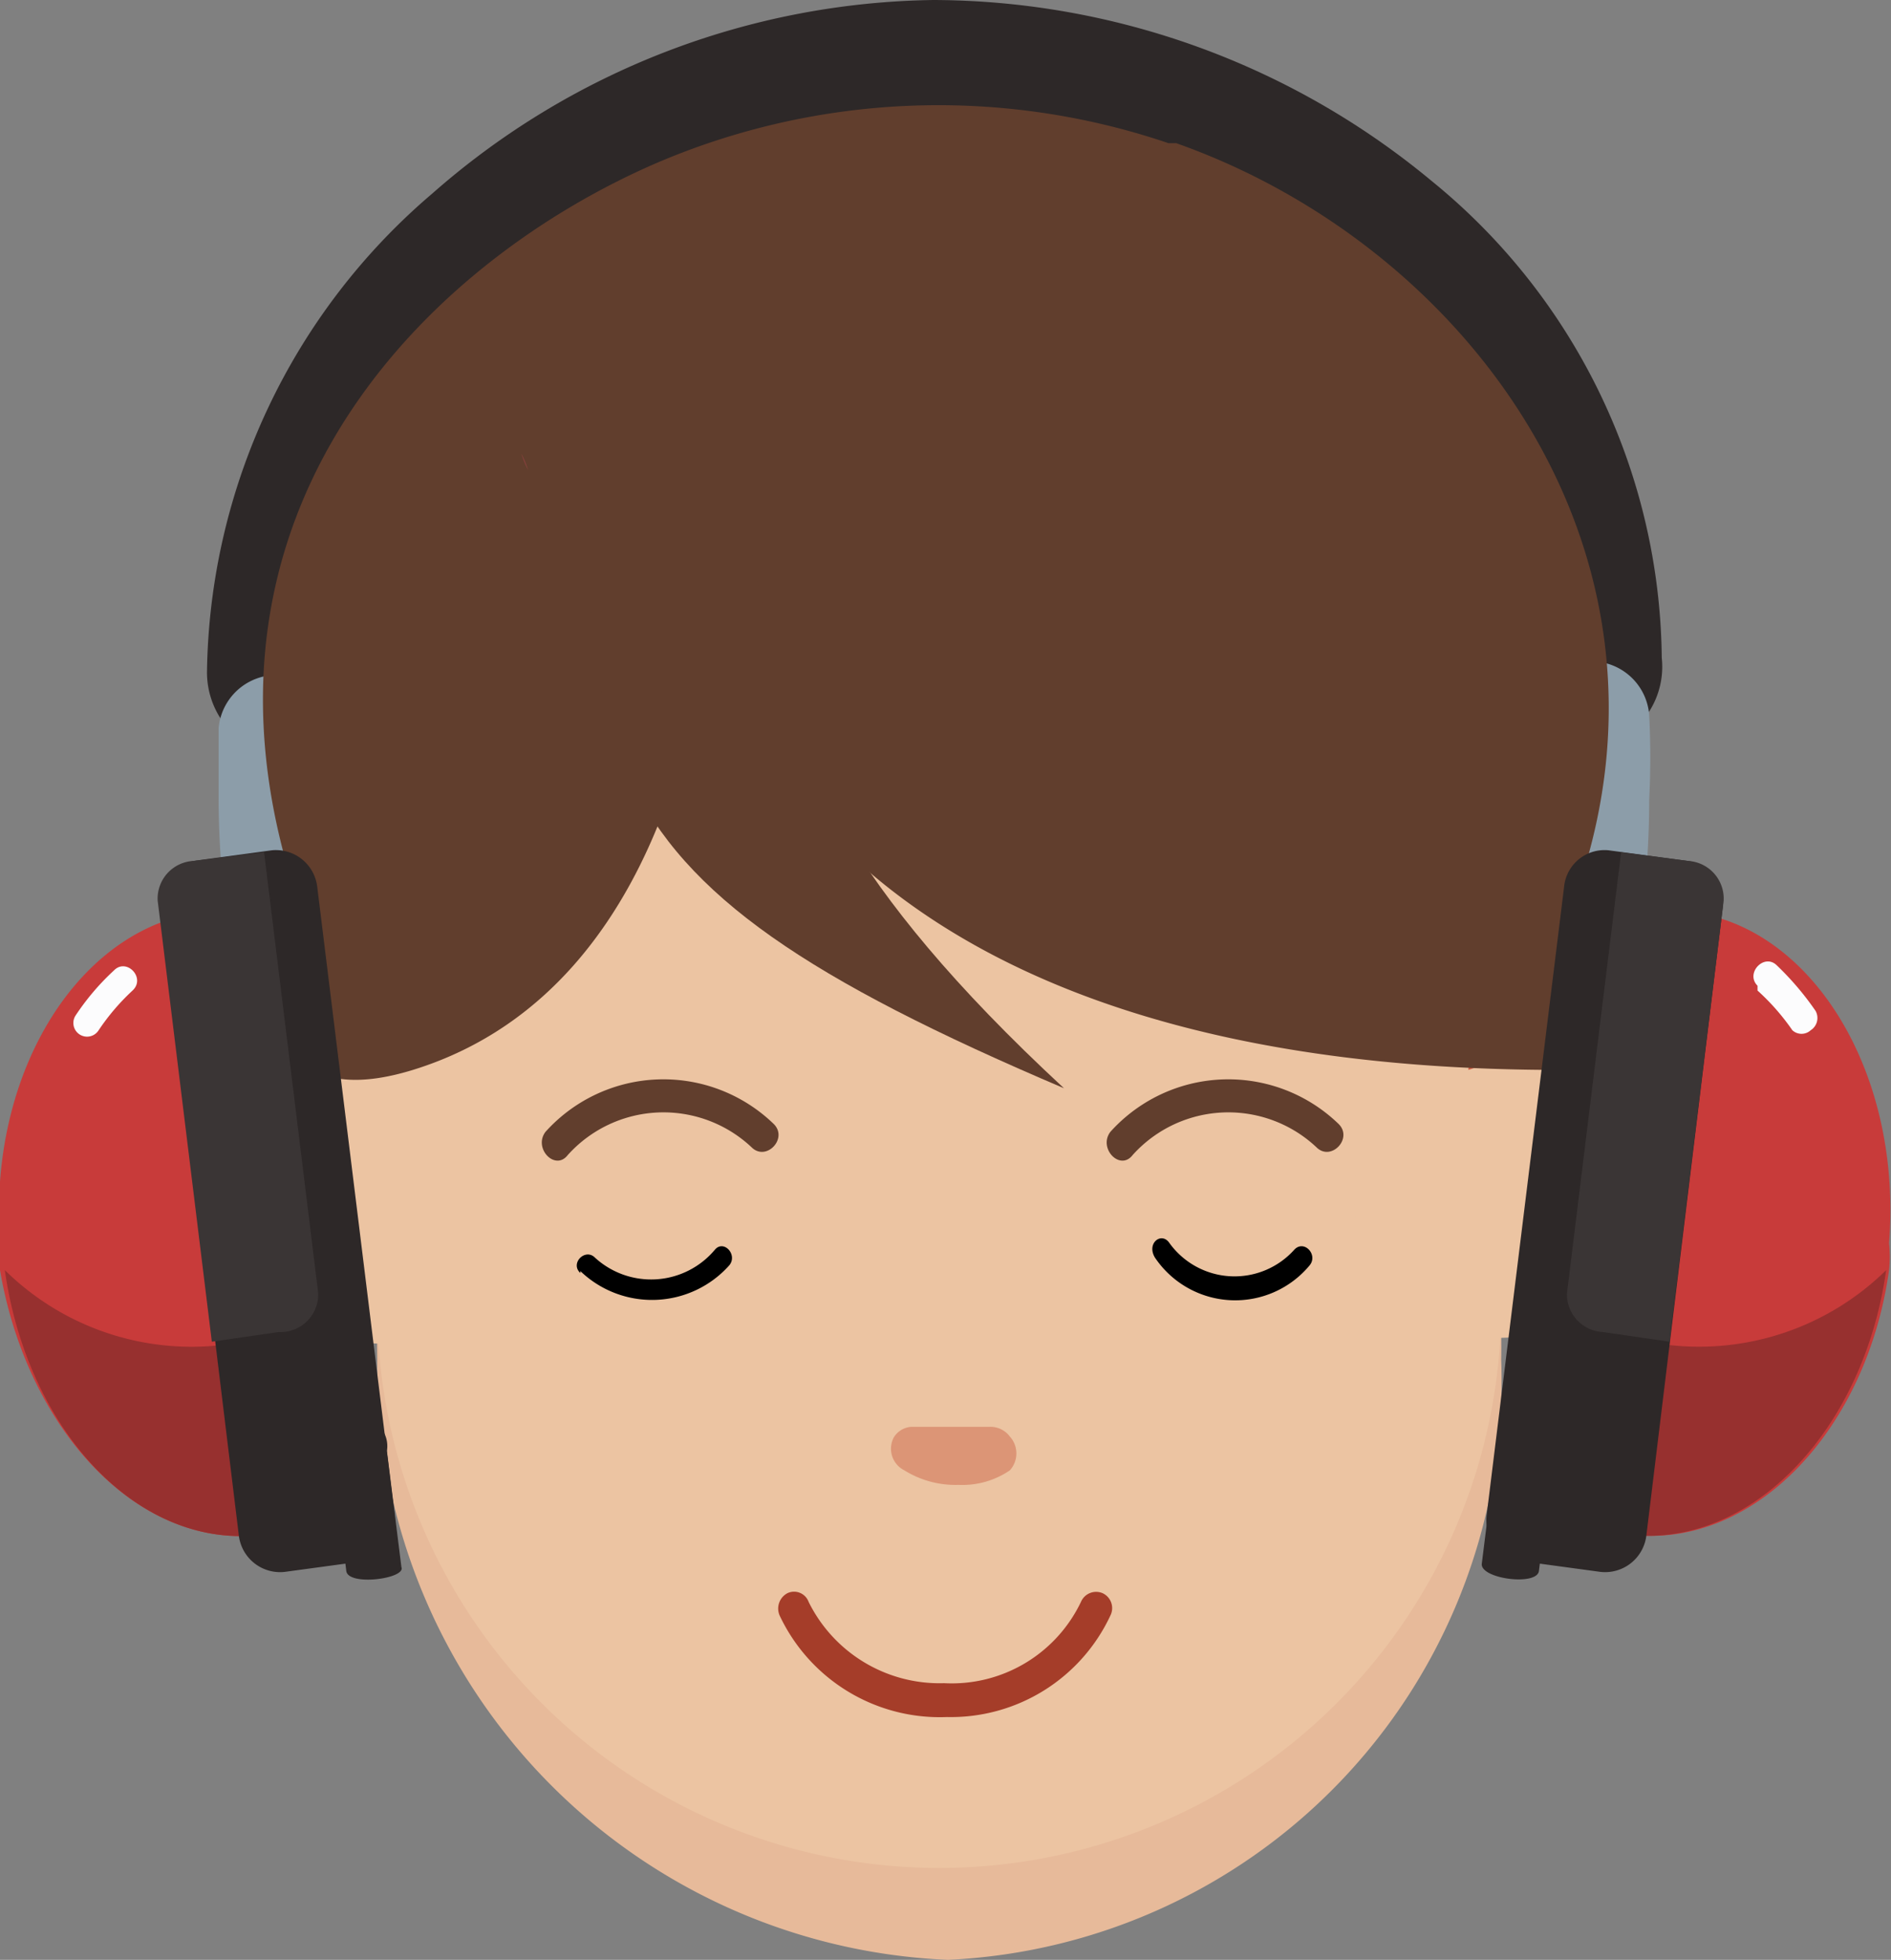 <svg id="Capa_1" data-name="Capa 1" xmlns="http://www.w3.org/2000/svg" viewBox="0 0 19.55 20.26"><rect x="0" y="0" width="19.55" height="20.26" fill="#808080" stroke="none"/><defs><style>.cls-1{fill:#2d2828;}.cls-2{fill:#8c9da9;}.cls-3{fill:#e7ba9a;}.cls-4{fill:#ecc4a2;}.cls-5{fill:#a53d29;}.cls-6{fill:#cd5740;}.cls-7{fill:#613e2d;}.cls-8{fill:#dc9576;}.cls-9{fill:#c83b3a;}.cls-10{fill:#97302f;}.cls-11{fill:#fcfcfd;}.cls-12{fill:#86403c;}.cls-13{fill:#3a3535;}</style></defs><title>oido</title><path class="cls-1" d="M3,7.83a.88.88,0,0,1-.86-.89A6.61,6.61,0,0,1,4.47,2,8,8,0,0,1,9.65,0,8.1,8.1,0,0,1,14.8,1.87,6.43,6.43,0,0,1,17.18,6.8a.86.86,0,1,1-1.71,0c0-2.42-2.34-5-5.82-5A6.25,6.25,0,0,0,5.58,3.34a4.81,4.81,0,0,0-1.76,3.6A.88.88,0,0,1,3,7.83Z"/><path class="cls-2" d="M9.65,16.23c-4.14,0-7.39-3.51-7.39-8,0-.24,0-.47,0-.7a.6.6,0,1,1,1.2.1c0,.2,0,.4,0,.6C3.46,12,6.18,15,9.65,15s6.2-3,6.2-6.73a6.28,6.28,0,0,0,0-.75.62.62,0,0,1,.54-.68.6.6,0,0,1,.66.55,8.64,8.64,0,0,1,0,.88C17.05,12.72,13.8,16.23,9.65,16.23Z"/><path class="cls-3" d="M3.9,14.05a6.16,6.16,0,0,0,5.9,6.21,6,6,0,0,0,5.72-6.21A5.92,5.92,0,0,0,9.71,8,5.92,5.92,0,0,0,3.9,14.05Z"/><path class="cls-4" d="M3.9,13.5a5.81,5.81,0,1,0,11.62,0,5.92,5.92,0,0,0-5.81-6A5.92,5.92,0,0,0,3.9,13.5Z"/><ellipse class="cls-4" cx="9.72" cy="9.02" rx="5.81" ry="6.03"/><path class="cls-4" d="M14,12.38a1.5,1.5,0,1,0,1.5-1.55A1.52,1.52,0,0,0,14,12.38Z"/><path class="cls-4" d="M2.31,12.21a1.65,1.65,0,0,0,1.62,1.68,1.69,1.69,0,0,0,0-3.37A1.65,1.65,0,0,0,2.31,12.21Z"/><path class="cls-5" d="M9.79,17.75h0A1.83,1.83,0,0,1,8.06,16.7a.18.18,0,0,1,.08-.23.16.16,0,0,1,.22.09,1.51,1.51,0,0,0,1.4.84,1.48,1.48,0,0,0,1.42-.85.17.17,0,0,1,.22-.08.17.17,0,0,1,.08.23A1.82,1.82,0,0,1,9.79,17.75Z"/><path class="cls-6" d="M14.4,10.06c.69.16.86.5.78,1l1.07-.35V9.22Z"/><path class="cls-7" d="M2.94,8.85c-1-3.74,1.58-6.19,3.86-7.17h0a7.4,7.4,0,0,1,5.28-.2l.08,0c3,1.06,5.34,4.2,4.16,7.69-.09.28.24,1.9-.35,1.89C8,11,7.34,6.44,7.32,6.35s-.14,3.81-3.05,4.71C2.12,11.72,3,9,2.94,8.85Z"/><path class="cls-8" d="M9.24,14.86a.23.23,0,0,1,.18-.11h.81a.25.25,0,0,1,.21.1.26.26,0,0,1,0,.35.87.87,0,0,1-.53.15,1,1,0,0,1-.56-.15A.25.25,0,0,1,9.24,14.86Z"/><path class="cls-7" d="M6.22,2.64C5.91,7.82,5.71,9,11,11.25,6.41,7,9.07,6,6.22,2.64Z"/><path d="M6,13.14a1.07,1.07,0,0,0,1.54-.06c.09-.11-.06-.27-.15-.16A.86.86,0,0,1,6.15,13c-.1-.1-.26.06-.15.16Z"/><path class="cls-7" d="M8,11.62a1.64,1.64,0,0,0-2.36.08c-.13.17.1.41.23.24a1.33,1.33,0,0,1,1.9-.08c.15.15.38-.09.23-.24Z"/><path class="cls-7" d="M13.84,11.62a1.64,1.64,0,0,0-2.36.08c-.13.17.1.41.23.24a1.33,1.33,0,0,1,1.9-.08c.15.15.38-.09.23-.24Z"/><path d="M11.94,13a1,1,0,0,0,1.6.08c.09-.11-.06-.27-.16-.16a.83.83,0,0,1-1.29-.07c-.08-.12-.24,0-.15.15Z"/><path class="cls-9" d="M0,12.85a2.7,2.7,0,0,0,0,.28C.28,14.77,1.41,16,2.67,15.87c.39,0,.63-.63.73-1.45.22-1.93-.3-5.08-1.23-5C.84,9.53-.13,11.07,0,12.85Z"/><path class="cls-10" d="M.05,13.13C.28,14.77,1.41,16,2.67,15.87c.39,0,.63-.63.73-1.45-.47-.33-.61-.57-1.07-.52A2.75,2.75,0,0,1,.05,13.13Z"/><path class="cls-11" d="M1.37,10.24a2.3,2.3,0,0,0-.35.41.14.14,0,1,1-.24-.15,2.55,2.55,0,0,1,.4-.47c.13-.13.33.08.19.21Z"/><path class="cls-12" d="M5.39,4.69a.87.87,0,0,1,.07.17A.87.87,0,0,1,5.39,4.69Z"/><path class="cls-1" d="M3.75,16.14l-.81.11a.43.43,0,0,1-.47-.37L1.68,9.39A.43.43,0,0,1,2,8.9l.81-.11a.43.43,0,0,1,.47.38l.8,6.49A.44.44,0,0,1,3.75,16.14Z"/><path class="cls-13" d="M3.29,13.37,2.73,8.81,2,8.9a.39.39,0,0,0-.37.41l.56,4.56.69-.1A.39.39,0,0,0,3.29,13.37Z"/><path class="cls-1" d="M3.58,16.24,3.43,15a.31.31,0,0,1,.26-.35h0A.3.3,0,0,1,4,15l.15,1.2C4.2,16.32,3.6,16.4,3.58,16.24Z"/><path class="cls-9" d="M19.53,12.85a1.33,1.33,0,0,1,0,.28c-.23,1.64-1.37,2.85-2.62,2.74-.4,0-.63-.63-.73-1.45-.23-1.93.3-5.08,1.23-5C18.71,9.53,19.67,11.07,19.53,12.85Z"/><path class="cls-10" d="M19.5,13.13c-.23,1.64-1.37,2.85-2.62,2.74-.4,0-.63-.63-.73-1.45.47-.33.61-.57,1.07-.52A2.76,2.76,0,0,0,19.5,13.13Z"/><path class="cls-11" d="M18.17,10.24a2.35,2.35,0,0,1,.36.41.14.14,0,0,0,.19,0,.15.15,0,0,0,.05-.2,3,3,0,0,0-.4-.47c-.13-.13-.33.08-.2.21Z"/><path class="cls-1" d="M15.74,16.14l.81.11a.43.43,0,0,0,.47-.37l.79-6.49a.43.43,0,0,0-.36-.49l-.82-.11a.42.42,0,0,0-.46.38l-.8,6.49A.43.43,0,0,0,15.74,16.14Z"/><path class="cls-13" d="M16.2,13.37l.56-4.56.69.09a.39.39,0,0,1,.37.41l-.56,4.56-.69-.1A.39.39,0,0,1,16.2,13.37Z"/><path class="cls-1" d="M15.91,16.24l.15-1.2a.31.31,0,0,0-.26-.35h0a.3.3,0,0,0-.33.27l-.15,1.2C15.29,16.32,15.89,16.4,15.91,16.24Z"/></svg>